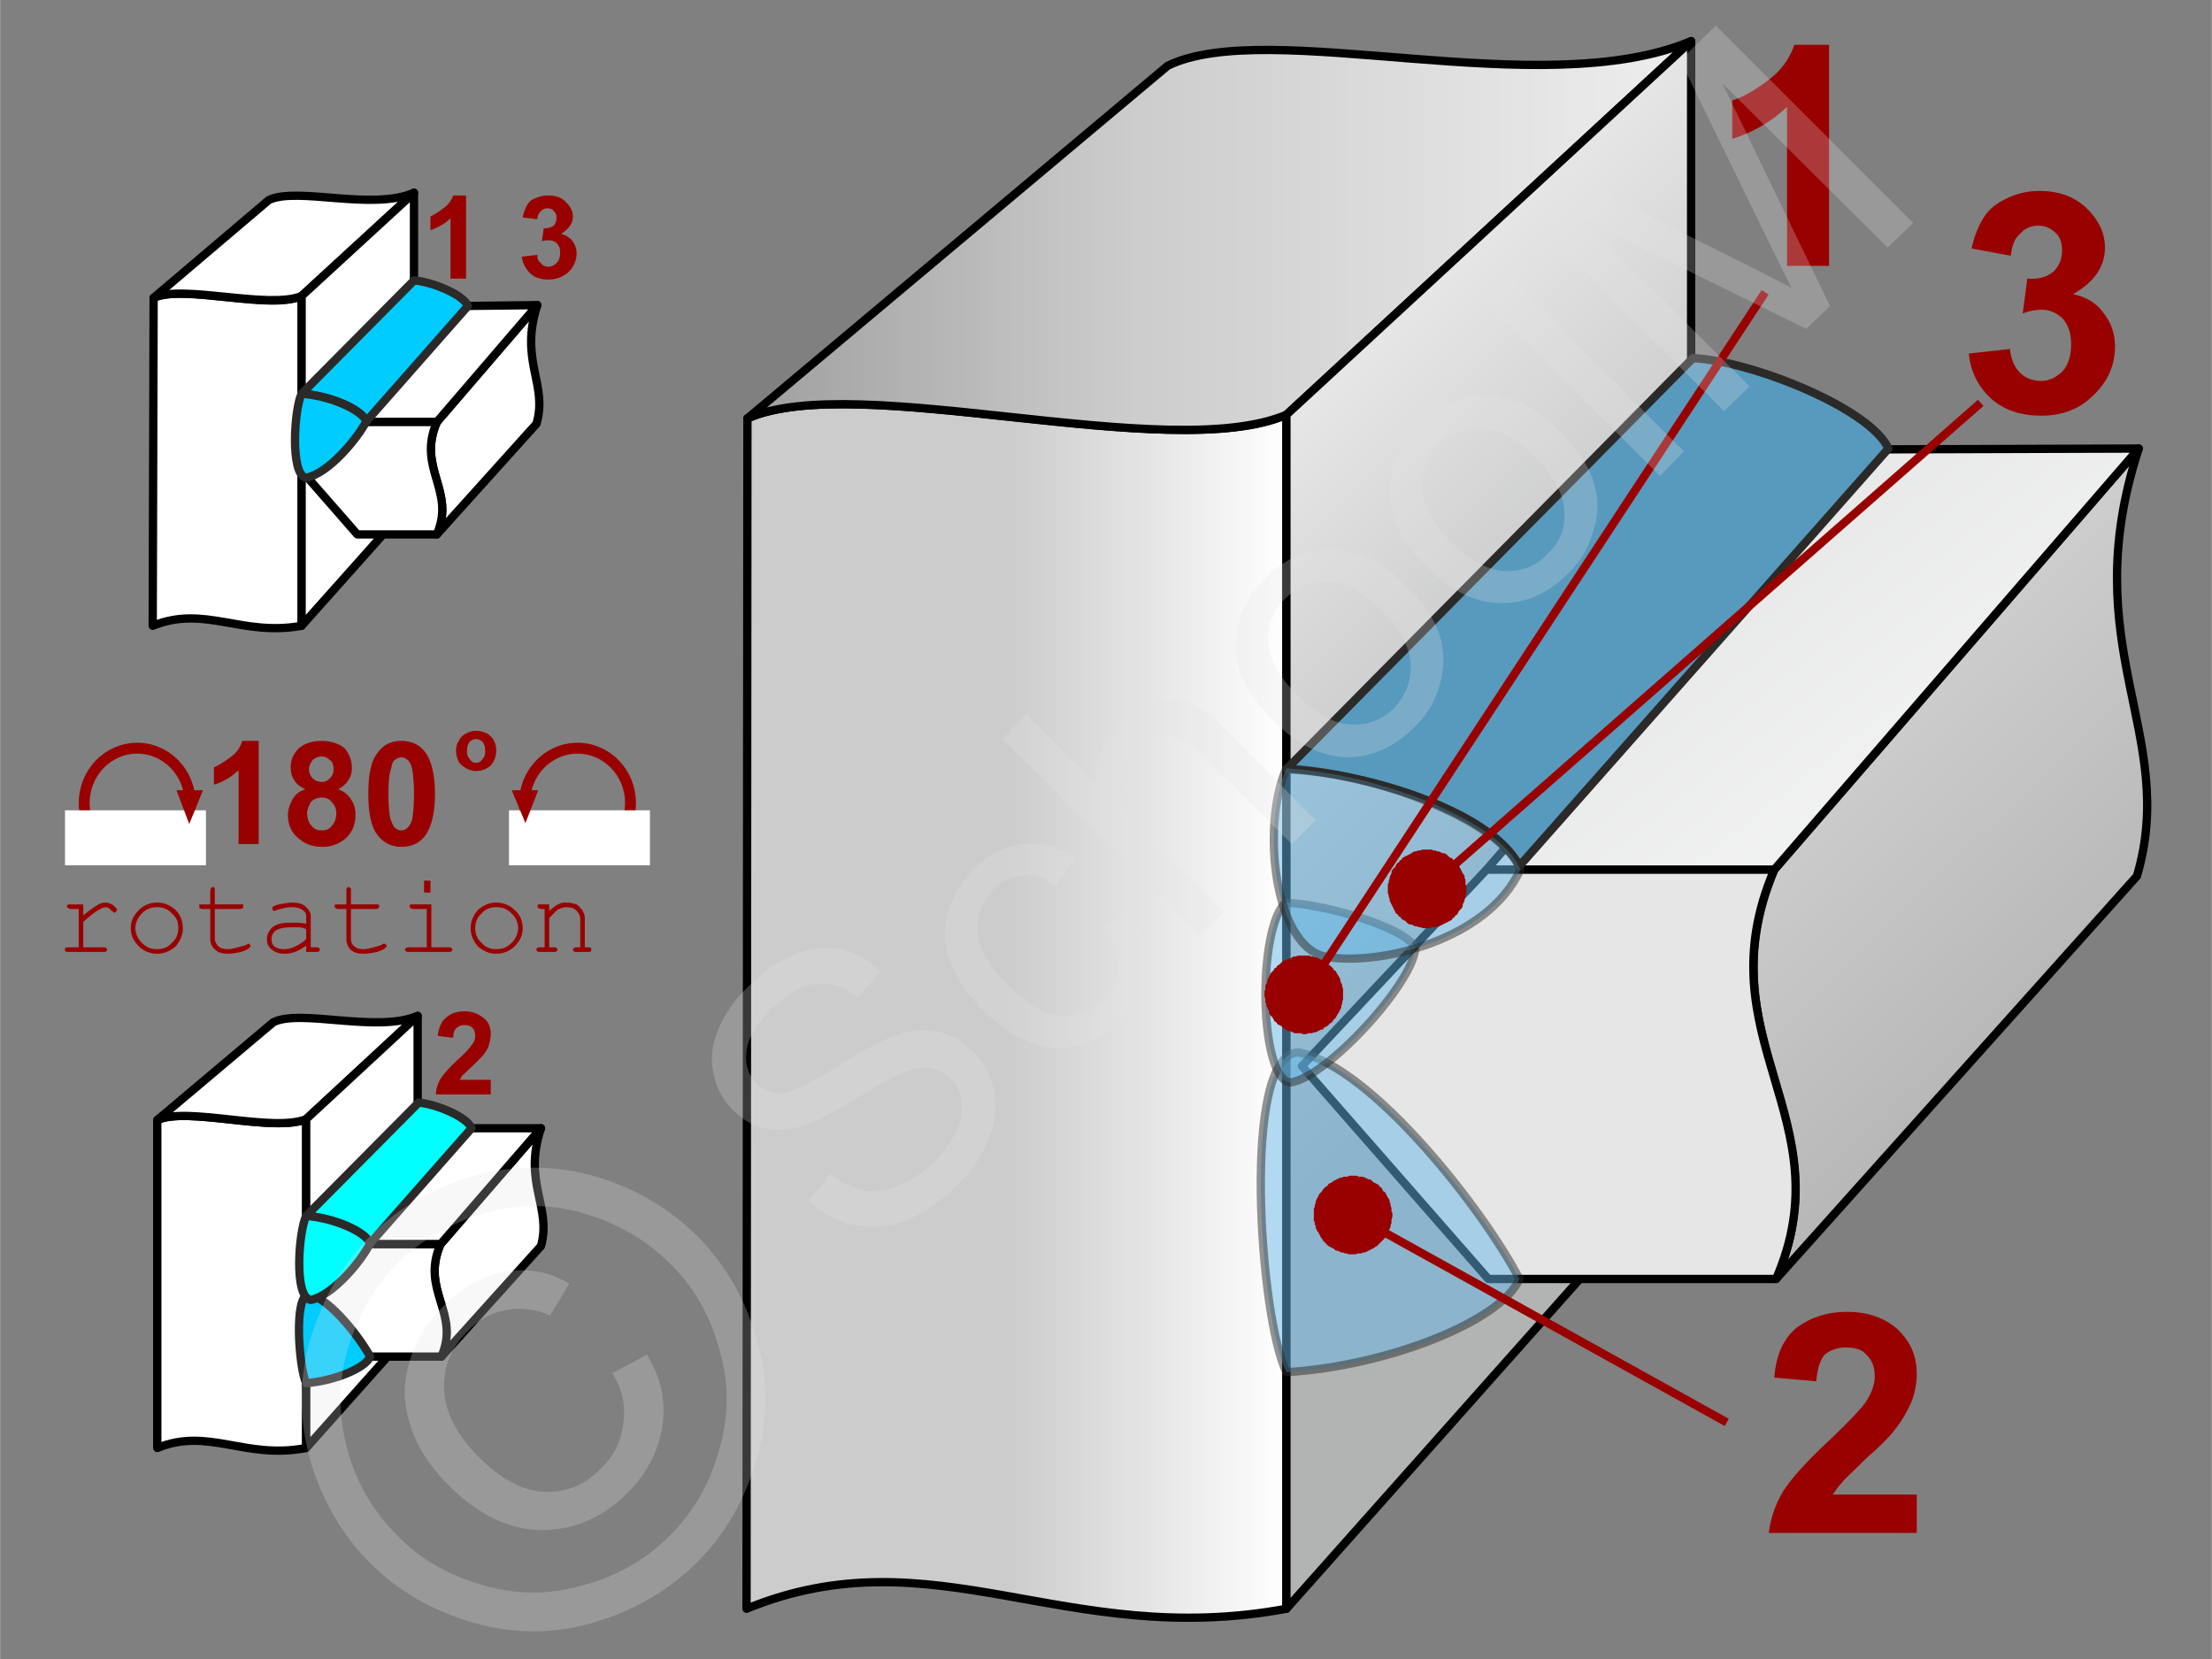 <svg xmlns="http://www.w3.org/2000/svg" width="240px" height="180px" style="shape-rendering:geometricPrecision;text-rendering:geometricPrecision;image-rendering:optimizeQuality;fill-rule:evenodd;clip-rule:evenodd" viewBox="0 0 2421 1816" xmlns:xlink="http://www.w3.org/1999/xlink"><rect x="0" y="0" width="2421" height="1816" fill="#808080" stroke="none"/><defs><clipPath id="id0"><path d="M1408 454l443 -409c-164,69 -463,-27 -573,27l-460 386c119,-53 460,51 590,-4z"/></clipPath><linearGradient id="id1" gradientUnits="userSpaceOnUse" x1="1914.81" y1="821.637" x2="1292.5" y2="186.525"><stop offset="0" style="stop-opacity:1;stop-color:#b2b3b3"/><stop offset="1" style="stop-opacity:1;stop-color:#fefefe"/></linearGradient><linearGradient id="id2" gradientUnits="userSpaceOnUse" x1="1407.84" y1="775.338" x2="1102.59" y2="775.338"><stop offset="0" style="stop-opacity:1;stop-color:white"/><stop offset="0.471" style="stop-opacity:1;stop-color:#e6e6e6"/><stop offset="1" style="stop-opacity:1;stop-color:#ccc"/></linearGradient><linearGradient id="id3" gradientUnits="userSpaceOnUse" x1="1664.06" y1="221.814" x2="2370.53" y2="1120.74"><stop offset="0" style="stop-opacity:1;stop-color:#d9dada"/><stop offset="1" style="stop-opacity:1;stop-color:#fefefe"/></linearGradient><linearGradient id="id4" gradientUnits="userSpaceOnUse" x1="1835.47" y1="437.446" x2="2709.17" y2="1334.36"><stop offset="0" style="stop-opacity:1;stop-color:#e6e6e6"/><stop offset="1" style="stop-opacity:1;stop-color:#999"/></linearGradient></defs><g id="Ebene_x0020_1"><g id="_776450960"><g><g><g><path d="M818 458l-1 1303c205,-84 349,45 591,0l0 -1307c-125,55 -470,-49 -590,4z" style="fill:url(#id2);stroke:#000;stroke-width:9.077;stroke-linejoin:round"/><g><g style="clip-path:url(#id0)"><polygon points="1851,509 1851,509 1851,18 1851,18" style="fill:#eee"/><polygon id="1" points="1854,509 1846,509 1846,18 1854,18" style="fill:#eee"/><polygon id="2" points="1849,509 1841,509 1841,18 1849,18" style="fill:#eee"/><polygon id="3" points="1843,509 1835,509 1835,18 1843,18" style="fill:#eee"/><polygon id="4" points="1838,509 1830,509 1830,18 1838,18" style="fill:#ededed"/><polygon id="5" points="1833,509 1825,509 1825,18 1833,18" style="fill:#ededed"/><polygon id="6" points="1827,509 1819,509 1819,18 1827,18" style="fill:#ededed"/><polygon id="7" points="1822,509 1814,509 1814,18 1822,18" style="fill:#ececec"/><polygon id="8" points="1817,509 1809,509 1809,18 1817,18" style="fill:#ececec"/><polygon id="9" points="1811,509 1803,509 1803,18 1811,18" style="fill:#ececec"/><polygon id="10" points="1806,509 1798,509 1798,18 1806,18" style="fill:#ececec"/><polygon id="11" points="1801,509 1793,509 1793,18 1801,18" style="fill:#ebebeb"/><polygon id="12" points="1795,509 1787,509 1787,18 1795,18" style="fill:#ebebeb"/><polygon id="13" points="1790,509 1782,509 1782,18 1790,18" style="fill:#ebebeb"/><polygon id="14" points="1785,509 1777,509 1777,18 1785,18" style="fill:#eaeaea"/><polygon id="15" points="1779,509 1771,509 1771,18 1779,18" style="fill:#eaeaea"/><polygon id="16" points="1774,509 1766,509 1766,18 1774,18" style="fill:#eaeaea"/><polygon id="17" points="1769,509 1761,509 1761,18 1769,18" style="fill:#e9e9e9"/><polygon id="18" points="1763,509 1755,509 1755,18 1763,18" style="fill:#e9e9e9"/><polygon id="19" points="1758,509 1750,509 1750,18 1758,18" style="fill:#e9e9e9"/><polygon id="20" points="1753,509 1745,509 1745,18 1753,18" style="fill:#e9e9e9"/><polygon id="21" points="1747,509 1739,509 1739,18 1747,18" style="fill:#e8e8e8"/><polygon id="22" points="1742,509 1734,509 1734,18 1742,18" style="fill:#e8e8e8"/><polygon id="23" points="1737,509 1729,509 1729,18 1737,18" style="fill:#e8e8e8"/><polygon id="24" points="1731,509 1723,509 1723,18 1731,18" style="fill:#e7e7e7"/><polygon id="25" points="1726,509 1718,509 1718,18 1726,18" style="fill:#e7e7e7"/><polygon id="26" points="1721,509 1713,509 1713,18 1721,18" style="fill:#e7e7e7"/><polygon id="27" points="1715,509 1707,509 1707,18 1715,18" style="fill:#e7e7e7"/><polygon id="28" points="1710,509 1702,509 1702,18 1710,18" style="fill:#e6e6e6"/><polygon id="29" points="1705,509 1697,509 1697,18 1705,18" style="fill:#e6e6e6"/><polygon id="30" points="1699,509 1691,509 1691,18 1699,18" style="fill:#e6e6e6"/><polygon id="31" points="1694,509 1686,509 1686,18 1694,18" style="fill:#e5e5e5"/><polygon id="32" points="1689,509 1681,509 1681,18 1689,18" style="fill:#e5e5e5"/><polygon id="33" points="1683,509 1675,509 1675,18 1683,18" style="fill:#e5e5e5"/><polygon id="34" points="1678,509 1670,509 1670,18 1678,18" style="fill:#e4e4e4"/><polygon id="35" points="1673,509 1665,509 1665,18 1673,18" style="fill:#e4e4e4"/><polygon id="36" points="1667,509 1659,509 1659,18 1667,18" style="fill:#e4e4e4"/><polygon id="37" points="1662,509 1654,509 1654,18 1662,18" style="fill:#e4e4e4"/><polygon id="38" points="1657,509 1649,509 1649,18 1657,18" style="fill:#e3e3e3"/><polygon id="39" points="1652,509 1644,509 1644,18 1652,18" style="fill:#e3e3e3"/><polygon id="40" points="1646,509 1638,509 1638,18 1646,18" style="fill:#e3e3e3"/><polygon id="41" points="1641,509 1633,509 1633,18 1641,18" style="fill:#e2e2e2"/><polygon id="42" points="1636,509 1628,509 1628,18 1636,18" style="fill:#e2e2e2"/><polygon id="43" points="1630,509 1622,509 1622,18 1630,18" style="fill:#e2e2e2"/><polygon id="44" points="1625,509 1617,509 1617,18 1625,18" style="fill:#e2e2e2"/><polygon id="45" points="1620,509 1612,509 1612,18 1620,18" style="fill:#e1e1e1"/><polygon id="46" points="1614,509 1606,509 1606,18 1614,18" style="fill:#e1e1e1"/><polygon id="47" points="1609,509 1601,509 1601,18 1609,18" style="fill:#e1e1e1"/><polygon id="48" points="1604,509 1596,509 1596,18 1604,18" style="fill:#e0e0e0"/><polygon id="49" points="1598,509 1590,509 1590,18 1598,18" style="fill:#e0e0e0"/><polygon id="50" points="1593,509 1585,509 1585,18 1593,18" style="fill:#e0e0e0"/><polygon id="51" points="1588,509 1580,509 1580,18 1588,18" style="fill:#dfdfdf"/><polygon id="52" points="1582,509 1574,509 1574,18 1582,18" style="fill:#dfdfdf"/><polygon id="53" points="1577,509 1569,509 1569,18 1577,18" style="fill:#dfdfdf"/><polygon id="54" points="1572,509 1564,509 1564,18 1572,18" style="fill:#dfdfdf"/><polygon id="55" points="1566,509 1558,509 1558,18 1566,18" style="fill:#dedede"/><polygon id="56" points="1561,509 1553,509 1553,18 1561,18" style="fill:#dedede"/><polygon id="57" points="1556,509 1548,509 1548,18 1556,18" style="fill:#dedede"/><polygon id="58" points="1550,509 1542,509 1542,18 1550,18" style="fill:#ddd"/><polygon id="59" points="1545,509 1537,509 1537,18 1545,18" style="fill:#ddd"/><polygon id="60" points="1540,509 1532,509 1532,18 1540,18" style="fill:#ddd"/><polygon id="61" points="1534,509 1526,509 1526,18 1534,18" style="fill:#dcdcdc"/><polygon id="62" points="1529,509 1521,509 1521,18 1529,18" style="fill:#dcdcdc"/><polygon id="63" points="1524,509 1516,509 1516,18 1524,18" style="fill:#dcdcdc"/><polygon id="64" points="1518,509 1510,509 1510,18 1518,18" style="fill:#dcdcdc"/><polygon id="65" points="1513,509 1505,509 1505,18 1513,18" style="fill:#dbdbdb"/><polygon id="66" points="1508,509 1500,509 1500,18 1508,18" style="fill:#dbdbdb"/><polygon id="67" points="1502,509 1494,509 1494,18 1502,18" style="fill:#dbdbdb"/><polygon id="68" points="1497,509 1489,509 1489,18 1497,18" style="fill:#dadada"/><polygon id="69" points="1492,509 1484,509 1484,18 1492,18" style="fill:#dadada"/><polygon id="70" points="1486,509 1478,509 1478,18 1486,18" style="fill:#dadada"/><polygon id="71" points="1481,509 1473,509 1473,18 1481,18" style="fill:#dadada"/><polygon id="72" points="1476,509 1468,509 1468,18 1476,18" style="fill:#d9d9d9"/><polygon id="73" points="1470,509 1462,509 1462,18 1470,18" style="fill:#d9d9d9"/><polygon id="74" points="1465,509 1457,509 1457,18 1465,18" style="fill:#d9d9d9"/><polygon id="75" points="1460,509 1452,509 1452,18 1460,18" style="fill:#d8d8d8"/><polygon id="76" points="1454,509 1446,509 1446,18 1454,18" style="fill:#d8d8d8"/><polygon id="77" points="1449,509 1441,509 1441,18 1449,18" style="fill:#d8d8d8"/><polygon id="78" points="1444,509 1436,509 1436,18 1444,18" style="fill:#d7d7d7"/><polygon id="79" points="1438,509 1430,509 1430,18 1438,18" style="fill:#d7d7d7"/><polygon id="80" points="1433,509 1425,509 1425,18 1433,18" style="fill:#d7d7d7"/><polygon id="81" points="1428,509 1420,509 1420,18 1428,18" style="fill:#d7d7d7"/><polygon id="82" points="1422,509 1414,509 1414,18 1422,18" style="fill:#d6d6d6"/><polygon id="83" points="1417,509 1409,509 1409,18 1417,18" style="fill:#d6d6d6"/><polygon id="84" points="1412,509 1404,509 1404,18 1412,18" style="fill:#d6d6d6"/><polygon id="85" points="1406,509 1398,509 1398,18 1406,18" style="fill:#d5d5d5"/><polygon id="86" points="1401,509 1393,509 1393,18 1401,18" style="fill:#d5d5d5"/><polygon id="87" points="1396,509 1388,509 1388,18 1396,18" style="fill:#d5d5d5"/><polygon id="88" points="1390,509 1382,509 1382,18 1390,18" style="fill:#d5d5d5"/><polygon id="89" points="1385,509 1377,509 1377,18 1385,18" style="fill:#d4d4d4"/><polygon id="90" points="1380,509 1372,509 1372,18 1380,18" style="fill:#d4d4d4"/><polygon id="91" points="1374,509 1366,509 1366,18 1374,18" style="fill:#d4d4d4"/><polygon id="92" points="1369,509 1361,509 1361,18 1369,18" style="fill:#d3d3d3"/><polygon id="93" points="1364,509 1356,509 1356,18 1364,18" style="fill:#d3d3d3"/><polygon id="94" points="1358,509 1350,509 1350,18 1358,18" style="fill:#d3d3d3"/><polygon id="95" points="1353,509 1345,509 1345,18 1353,18" style="fill:#d2d2d2"/><polygon id="96" points="1348,509 1340,509 1340,18 1348,18" style="fill:#d2d2d2"/><polygon id="97" points="1342,509 1334,509 1334,18 1342,18" style="fill:#d2d2d2"/><polygon id="98" points="1337,509 1329,509 1329,18 1337,18" style="fill:#d2d2d2"/><polygon id="99" points="1332,509 1324,509 1324,18 1332,18" style="fill:#d1d1d1"/><polygon id="100" points="1326,509 1318,509 1318,18 1326,18" style="fill:#d1d1d1"/><polygon id="101" points="1321,509 1313,509 1313,18 1321,18" style="fill:#d1d1d1"/><polygon id="102" points="1316,509 1308,509 1308,18 1316,18" style="fill:#d0d0d0"/><polygon id="103" points="1310,509 1302,509 1302,18 1310,18" style="fill:#d0d0d0"/><polygon id="104" points="1305,509 1297,509 1297,18 1305,18" style="fill:#d0d0d0"/><polygon id="105" points="1300,509 1292,509 1292,18 1300,18" style="fill:#d0d0d0"/><polygon id="106" points="1294,509 1286,509 1286,18 1294,18" style="fill:#cfcfcf"/><polygon id="107" points="1289,509 1281,509 1281,18 1289,18" style="fill:#cfcfcf"/><polygon id="108" points="1284,509 1276,509 1276,18 1284,18" style="fill:#cfcfcf"/><polygon id="109" points="1278,509 1270,509 1270,18 1278,18" style="fill:#cecece"/><polygon id="110" points="1273,509 1265,509 1265,18 1273,18" style="fill:#cecece"/><polygon id="111" points="1268,509 1260,509 1260,18 1268,18" style="fill:#cecece"/><polygon id="112" points="1262,509 1254,509 1254,18 1262,18" style="fill:#cdcdcd"/><polygon id="113" points="1257,509 1249,509 1249,18 1257,18" style="fill:#cdcdcd"/><polygon id="114" points="1252,509 1244,509 1244,18 1252,18" style="fill:#cdcdcd"/><polygon id="115" points="1246,509 1238,509 1238,18 1246,18" style="fill:#cdcdcd"/><polygon id="116" points="1241,509 1233,509 1233,18 1241,18" style="fill:#ccc"/><polygon id="117" points="1236,509 1228,509 1228,18 1236,18" style="fill:#ccc"/><polygon id="118" points="1230,509 1222,509 1222,18 1230,18" style="fill:#cbcbcb"/><polygon id="119" points="1225,509 1217,509 1217,18 1225,18" style="fill:#cbcbcb"/><polygon id="120" points="1220,509 1212,509 1212,18 1220,18" style="fill:#cacaca"/><polygon id="121" points="1214,509 1206,509 1206,18 1214,18" style="fill:#cacaca"/><polygon id="122" points="1209,509 1201,509 1201,18 1209,18" style="fill:#c9c9c9"/><polygon id="123" points="1204,509 1196,509 1196,18 1204,18" style="fill:#c9c9c9"/><polygon id="124" points="1198,509 1190,509 1190,18 1198,18" style="fill:#c8c8c8"/><polygon id="125" points="1193,509 1185,509 1185,18 1193,18" style="fill:#c7c7c7"/><polygon id="126" points="1188,509 1180,509 1180,18 1188,18" style="fill:#c7c7c7"/><polygon id="127" points="1182,509 1174,509 1174,18 1182,18" style="fill:#c6c6c6"/><polygon id="128" points="1177,509 1169,509 1169,18 1177,18" style="fill:#c6c6c6"/><polygon id="129" points="1172,509 1164,509 1164,18 1172,18" style="fill:#c5c5c5"/><polygon id="130" points="1166,509 1158,509 1158,18 1166,18" style="fill:#c5c5c5"/><polygon id="131" points="1161,509 1153,509 1153,18 1161,18" style="fill:#c4c4c4"/><polygon id="132" points="1156,509 1148,509 1148,18 1156,18" style="fill:#c3c3c3"/><polygon id="133" points="1150,509 1142,509 1142,18 1150,18" style="fill:#c3c3c3"/><polygon id="134" points="1145,509 1137,509 1137,18 1145,18" style="fill:#c2c2c2"/><polygon id="135" points="1140,509 1132,509 1132,18 1140,18" style="fill:#c2c2c2"/><polygon id="136" points="1134,509 1126,509 1126,18 1134,18" style="fill:#c1c1c1"/><polygon id="137" points="1129,509 1121,509 1121,18 1129,18" style="fill:#c1c1c1"/><polygon id="138" points="1124,509 1116,509 1116,18 1124,18" style="fill:silver"/><polygon id="139" points="1118,509 1111,509 1111,18 1118,18" style="fill:#bfbfbf"/><polygon id="140" points="1113,509 1105,509 1105,18 1113,18" style="fill:#bfbfbf"/><polygon id="141" points="1108,509 1100,509 1100,18 1108,18" style="fill:#bebebe"/><polygon id="142" points="1103,509 1095,509 1095,18 1103,18" style="fill:#bebebe"/><polygon id="143" points="1097,509 1089,509 1089,18 1097,18" style="fill:#bdbdbd"/><polygon id="144" points="1092,509 1084,509 1084,18 1092,18" style="fill:#bcbcbc"/><polygon id="145" points="1087,509 1079,509 1079,18 1087,18" style="fill:#bcbcbc"/><polygon id="146" points="1081,509 1073,509 1073,18 1081,18" style="fill:#bbb"/><polygon id="147" points="1076,509 1068,509 1068,18 1076,18" style="fill:#bbb"/><polygon id="148" points="1071,509 1063,509 1063,18 1071,18" style="fill:#bababa"/><polygon id="149" points="1065,509 1057,509 1057,18 1065,18" style="fill:#bababa"/><polygon id="150" points="1060,509 1052,509 1052,18 1060,18" style="fill:#b9b9b9"/><polygon id="151" points="1055,509 1047,509 1047,18 1055,18" style="fill:#b8b8b8"/><polygon id="152" points="1049,509 1041,509 1041,18 1049,18" style="fill:#b8b8b8"/><polygon id="153" points="1044,509 1036,509 1036,18 1044,18" style="fill:#b7b7b7"/><polygon id="154" points="1039,509 1031,509 1031,18 1039,18" style="fill:#b7b7b7"/><polygon id="155" points="1033,509 1025,509 1025,18 1033,18" style="fill:#b6b6b6"/><polygon id="156" points="1028,509 1020,509 1020,18 1028,18" style="fill:#b6b6b6"/><polygon id="157" points="1023,509 1015,509 1015,18 1023,18" style="fill:#b5b5b5"/><polygon id="158" points="1017,509 1009,509 1009,18 1017,18" style="fill:#b4b4b4"/><polygon id="159" points="1012,509 1004,509 1004,18 1012,18" style="fill:#b4b4b4"/><polygon id="160" points="1007,509 999,509 999,18 1007,18" style="fill:#b3b3b3"/><polygon id="161" points="1001,509 993,509 993,18 1001,18" style="fill:#b3b3b3"/><polygon id="162" points="996,509 988,509 988,18 996,18" style="fill:#b2b2b2"/><polygon id="163" points="991,509 983,509 983,18 991,18" style="fill:#b2b2b2"/><polygon id="164" points="985,509 977,509 977,18 985,18" style="fill:#b1b1b1"/><polygon id="165" points="980,509 972,509 972,18 980,18" style="fill:#b0b0b0"/><polygon id="166" points="975,509 967,509 967,18 975,18" style="fill:#b0b0b0"/><polygon id="167" points="969,509 961,509 961,18 969,18" style="fill:#afafaf"/><polygon id="168" points="964,509 956,509 956,18 964,18" style="fill:#afafaf"/><polygon id="169" points="959,509 951,509 951,18 959,18" style="fill:#aeaeae"/><polygon id="170" points="953,509 945,509 945,18 953,18" style="fill:#aeaeae"/><polygon id="171" points="948,509 940,509 940,18 948,18" style="fill:#adadad"/><polygon id="172" points="943,509 935,509 935,18 943,18" style="fill:#acacac"/><polygon id="173" points="937,509 929,509 929,18 937,18" style="fill:#acacac"/><polygon id="174" points="932,509 924,509 924,18 932,18" style="fill:#ababab"/><polygon id="175" points="927,509 919,509 919,18 927,18" style="fill:#ababab"/><polygon id="176" points="921,509 913,509 913,18 921,18" style="fill:#aaa"/><polygon id="177" points="916,509 908,509 908,18 916,18" style="fill:#aaa"/><polygon id="178" points="911,509 903,509 903,18 911,18" style="fill:#a9a9a9"/><polygon id="179" points="905,509 897,509 897,18 905,18" style="fill:#a8a8a8"/><polygon id="180" points="900,509 892,509 892,18 900,18" style="fill:#a8a8a8"/><polygon id="181" points="895,509 887,509 887,18 895,18" style="fill:#a7a7a7"/><polygon id="182" points="889,509 881,509 881,18 889,18" style="fill:#a7a7a7"/><polygon id="183" points="884,509 876,509 876,18 884,18" style="fill:#a6a6a6"/><polygon id="184" points="879,509 871,509 871,18 879,18" style="fill:#a6a6a6"/><polygon id="185" points="873,509 865,509 865,18 873,18" style="fill:#a5a5a5"/><polygon id="186" points="868,509 860,509 860,18 868,18" style="fill:#a4a4a4"/><polygon id="187" points="863,509 855,509 855,18 863,18" style="fill:#a4a4a4"/><polygon id="188" points="857,509 849,509 849,18 857,18" style="fill:#a3a3a3"/><polygon id="189" points="852,509 844,509 844,18 852,18" style="fill:#a3a3a3"/><polygon id="190" points="847,509 839,509 839,18 847,18" style="fill:#a2a2a2"/><polygon id="191" points="841,509 833,509 833,18 841,18" style="fill:#a2a2a2"/><polygon id="192" points="836,509 828,509 828,18 836,18" style="fill:#a1a1a1"/><polygon id="193" points="831,509 823,509 823,18 831,18" style="fill:#a0a0a0"/><polygon id="194" points="825,509 817,509 817,18 825,18" style="fill:#a0a0a0"/><polygon id="195" points="820,509 818,509 818,18 820,18" style="fill:#9f9f9f"/></g><path id="196" d="M1408 454l443 -409c-164,69 -463,-27 -573,27l-460 386c119,-53 460,51 590,-4z" style="fill:none;stroke:#000;stroke-width:9.077;stroke-linejoin:round"/></g><polygon points="1408,1761 1408,454 1851,45 1851,1263" style="fill:url(#id1);stroke:#000;stroke-width:9.077;stroke-linejoin:round"/></g><g><path d="M1942 952l399 -461c-71,217 44,312 -2,468l-395 441c75,-173 -80,-262 -2,-448z" style="fill:url(#id4);stroke:#000;stroke-width:9.077;stroke-linejoin:round"/><polygon points="1627,952 1942,952 2341,491 2026,492" style="fill:url(#id3);stroke:#000;stroke-width:9.077;stroke-linejoin:round"/><path d="M1944 1400l-315 0 -204 -233 202 -215 315 0c-79,184 78,273 2,448z" style="fill:#e6e6e6;stroke:#000;stroke-width:9.077;stroke-linejoin:round"/></g></g><path d="M1663 948c-32,-62 -174,-103 -255,-106l445 -450c64,3 194,55 214,99l-404 457z" style="fill:#579abe;stroke:#2b2a29;stroke-width:9.077;stroke-linecap:round;stroke-linejoin:round"/><path d="M1663 1400c-20,47 -148,96 -255,102 -29,-57 -50,-349 13,-350 81,15 205,176 242,248z" style="fill:#66b8e8;fill-opacity:.502;stroke:#2b2a29;stroke-width:9.077;stroke-linecap:round;stroke-linejoin:round;stroke-opacity:.502"/><path d="M1549 1038c-8,-22 -97,-48 -142,-50 -31,29 -29,192 5,197 40,-5 135,-109 137,-147z" style="fill:#66b8e8;fill-opacity:.502;stroke:#2b2a29;stroke-width:9.077;stroke-linecap:round;stroke-linejoin:round;stroke-opacity:.502"/><path d="M1664 952c-19,-51 -149,-104 -256,-111 -28,62 -14,202 48,207 54,8 172,-18 208,-96z" style="fill:#66b8e8;fill-opacity:.502;stroke:#2b2a29;stroke-width:9.077;stroke-linecap:round;stroke-linejoin:round;stroke-opacity:.502"/><path d="M2098 1636l0 42 -162 0c2,-16 7,-31 16,-46 9,-14 26,-33 52,-57 21,-20 33,-33 38,-40 6,-9 10,-19 10,-28 0,-11 -3,-18 -9,-24 -5,-6 -13,-8 -23,-8 -9,0 -17,3 -23,8 -5,6 -8,16 -9,29l-46 -4c2,-26 11,-44 25,-55 15,-11 33,-17 55,-17 23,0 42,7 56,20 13,13 20,28 20,48 0,10 -2,21 -6,31 -4,9 -10,20 -18,30 -6,8 -16,18 -31,31 -14,14 -24,23 -27,27 -4,4 -7,9 -10,13l92 0z" style="fill:#900;fill-rule:nonzero"/><path d="M2155 387l45 -5c1,11 5,20 11,26 6,6 14,9 23,9 9,0 17,-4 24,-11 6,-7 9,-17 9,-29 0,-12 -3,-21 -9,-28 -6,-6 -14,-10 -23,-10 -6,0 -13,1 -21,4l5 -38c13,1 22,-2 29,-8 6,-6 9,-13 9,-23 0,-8 -2,-15 -7,-19 -5,-5 -11,-8 -19,-8 -8,0 -15,3 -20,9 -6,5 -9,13 -10,24l-43 -8c3,-14 8,-26 14,-35 6,-9 14,-15 25,-20 10,-5 22,-8 35,-8 23,0 41,7 55,22 11,12 17,25 17,40 0,21 -12,38 -35,51 14,3 25,9 33,20 8,10 13,22 13,37 0,21 -8,39 -24,54 -15,15 -34,22 -57,22 -22,0 -40,-6 -54,-18 -14,-13 -23,-29 -25,-50z" style="fill:#900;fill-rule:nonzero"/><path d="M2002 291l-46 0 0 -174c-17,16 -37,28 -60,35l0 -42c12,-4 25,-11 39,-22 15,-11 24,-24 29,-39l38 0 0 242z" style="fill:#900;fill-rule:nonzero"/><g><line x1="1890" y1="1557" x2="1481" y2="1330" style="fill:none;fill-rule:nonzero;stroke:#900;stroke-width:9.077"/><polygon id="1" points="1460,1367 1460,1367 1458,1366 1456,1365 1454,1364 1453,1363 1451,1361 1450,1360 1448,1358 1447,1356 1446,1355 1445,1353 1444,1351 1443,1349 1442,1348 1441,1346 1440,1344 1440,1342 1439,1340 1439,1338 1438,1336 1438,1334 1438,1332 1438,1330 1438,1327 1438,1325 1438,1323 1439,1321 1439,1319 1440,1317 1440,1315 1441,1313 1442,1311 1443,1309 1443,1309 1444,1307 1446,1305 1447,1304 1448,1302 1450,1300 1451,1299 1453,1298 1454,1296 1456,1295 1458,1294 1459,1293 1461,1292 1463,1291 1465,1290 1467,1289 1469,1289 1471,1288 1473,1288 1475,1288 1477,1287 1479,1287 1481,1287 1483,1287 1485,1287 1487,1288 1489,1288 1491,1288 1494,1289 1496,1290 1498,1291 1500,1291 1501,1292 1501,1292 1503,1294 1505,1295 1507,1296 1509,1297 1510,1299 1512,1300 1513,1302 1514,1304 1516,1305 1517,1307 1518,1309 1519,1311 1520,1312 1521,1314 1521,1316 1522,1318 1522,1320 1523,1322 1523,1324 1523,1326 1524,1328 1524,1330 1524,1332 1523,1335 1523,1337 1523,1339 1522,1341 1522,1343 1521,1345 1520,1347 1519,1349 1518,1351 1518,1351 1517,1353 1516,1355 1515,1356 1513,1358 1512,1359 1510,1361 1509,1362 1507,1364 1505,1365 1504,1366 1502,1367 1500,1368 1498,1369 1496,1370 1494,1371 1492,1371 1490,1372 1488,1372 1486,1372 1484,1373 1482,1373 1480,1373 1478,1373 1476,1373 1474,1372 1472,1372 1470,1371 1468,1371 1466,1370 1464,1369 1462,1369" style="fill:#900"/></g><g><line x1="2168" y1="441" x2="1562" y2="973" style="fill:none;fill-rule:nonzero;stroke:#900;stroke-width:9.077"/><polygon id="1" points="1590,1005 1590,1005 1589,1007 1587,1008 1585,1009 1583,1010 1581,1011 1579,1012 1577,1013 1575,1014 1573,1014 1571,1015 1569,1015 1567,1015 1565,1016 1563,1016 1561,1016 1559,1016 1557,1016 1555,1015 1553,1015 1551,1014 1549,1014 1547,1013 1545,1012 1543,1012 1541,1011 1540,1010 1538,1008 1536,1007 1534,1006 1533,1004 1531,1003 1530,1001 1530,1001 1528,1000 1527,998 1526,996 1525,994 1524,992 1523,990 1522,988 1521,986 1521,984 1520,982 1520,980 1519,978 1519,976 1519,974 1519,972 1519,970 1519,968 1520,966 1520,964 1521,962 1521,960 1522,958 1523,956 1523,954 1524,952 1525,951 1527,949 1528,947 1529,945 1531,944 1532,942 1534,941 1534,941 1535,939 1537,938 1539,937 1541,936 1543,935 1545,934 1546,933 1548,932 1550,932 1552,931 1554,931 1557,930 1559,930 1561,930 1563,930 1565,930 1567,930 1569,931 1571,931 1573,932 1575,932 1577,933 1579,934 1581,934 1583,935 1584,936 1586,938 1588,939 1590,940 1591,942 1593,943 1594,945 1594,945 1596,946 1597,948 1598,950 1599,952 1600,954 1601,956 1602,957 1603,959 1603,961 1604,963 1604,965 1604,968 1605,970 1605,972 1605,974 1605,976 1605,978 1604,980 1604,982 1603,984 1603,986 1602,988 1601,990 1601,992 1600,994 1599,995 1597,997 1596,999 1595,1001 1593,1002 1592,1004" style="fill:#900"/></g><g><line x1="1932" y1="320" x2="1427" y2="1089" style="fill:none;fill-rule:nonzero;stroke:#900;stroke-width:9.077"/><polygon id="1" points="1463,1112 1463,1112 1462,1114 1460,1116 1459,1117 1458,1119 1456,1120 1454,1122 1453,1123 1451,1124 1449,1125 1448,1127 1446,1127 1444,1128 1442,1129 1440,1130 1438,1130 1436,1131 1434,1131 1432,1131 1430,1132 1428,1132 1426,1132 1424,1131 1422,1131 1419,1131 1417,1131 1415,1130 1413,1129 1411,1129 1409,1128 1407,1127 1406,1126 1404,1125 1404,1125 1402,1123 1400,1122 1398,1121 1397,1119 1395,1118 1394,1116 1393,1114 1392,1113 1390,1111 1389,1109 1389,1107 1388,1105 1387,1103 1386,1101 1386,1099 1385,1097 1385,1095 1385,1093 1384,1091 1384,1089 1384,1087 1384,1085 1385,1083 1385,1081 1385,1079 1386,1077 1387,1075 1387,1073 1388,1071 1389,1069 1390,1067 1391,1065 1391,1065 1393,1063 1394,1062 1395,1060 1397,1059 1398,1057 1400,1056 1402,1054 1403,1053 1405,1052 1407,1051 1409,1050 1411,1049 1413,1049 1414,1048 1416,1047 1418,1047 1421,1046 1423,1046 1425,1046 1427,1046 1429,1046 1431,1046 1433,1046 1435,1047 1437,1047 1439,1048 1441,1048 1443,1049 1445,1050 1447,1051 1449,1052 1451,1053 1451,1053 1453,1054 1454,1056 1456,1057 1457,1058 1459,1060 1460,1062 1462,1063 1463,1065 1464,1067 1465,1068 1466,1070 1467,1072 1467,1074 1468,1076 1469,1078 1469,1080 1470,1082 1470,1084 1470,1086 1470,1088 1470,1090 1470,1092 1470,1094 1469,1097 1469,1099 1468,1101 1468,1103 1467,1105 1466,1107 1465,1109 1464,1110" style="fill:#900"/></g><g><g><path d="M168 326l-1 359c57,-23 97,12 163,0l0 -361c-34,16 -130,-13 -162,2z" style="fill:#fff;stroke:#000;stroke-width:9.077;stroke-linejoin:round"/><path d="M330 324l123 -113c-46,20 -128,-7 -159,8l-126 107c32,-15 126,13 162,-2z" style="fill:#fff;stroke:#000;stroke-width:9.077;stroke-linejoin:round"/><polygon points="330,685 330,324 453,211 453,547" style="fill:#fff;stroke:#000;stroke-width:9.077;stroke-linejoin:round"/></g><g><path d="M478 462l110 -128c-20,61 12,87 -1,130l-109 121c21,-47 -22,-72 0,-123z" style="fill:#fff;stroke:#000;stroke-width:9.077;stroke-linejoin:round"/><polygon points="391,462 478,462 588,334 501,335" style="fill:#fff;stroke:#000;stroke-width:9.077;stroke-linejoin:round"/><path d="M478 585l-87 0 -56 -64 56 -59 87 0c-22,51 21,75 0,123z" style="fill:#fff;stroke:#000;stroke-width:9.077;stroke-linejoin:round"/></g></g><g><g><path d="M172 1226l0 359c56,-23 96,13 163,0l0 -360c-35,15 -130,-14 -163,1z" style="fill:#fff;stroke:#000;stroke-width:9.077;stroke-linejoin:round"/><path d="M335 1225l122 -113c-45,19 -128,-8 -158,7l-127 107c33,-15 127,14 163,-1z" style="fill:#fff;stroke:#000;stroke-width:9.077;stroke-linejoin:round"/><polygon points="335,1585 335,1225 457,1112 457,1448" style="fill:#fff;stroke:#000;stroke-width:9.077;stroke-linejoin:round"/></g><g><path d="M482 1362l110 -127c-20,60 12,86 0,129l-109 121c20,-47 -23,-72 -1,-123z" style="fill:#fff;stroke:#000;stroke-width:9.077;stroke-linejoin:round"/><polygon points="395,1362 482,1362 592,1235 505,1235" style="fill:#fff;stroke:#000;stroke-width:9.077;stroke-linejoin:round"/><path d="M483 1485l-87 0 -57 -64 56 -59 87 0c-22,51 22,75 1,123z" style="fill:#fff;stroke:#000;stroke-width:9.077;stroke-linejoin:round"/></g></g><path d="M401 461c-9,-17 -48,-29 -71,-30l123 -124c18,1 54,15 59,28l-111 126z" style="fill:#0cf;stroke:#2b2a29;stroke-width:9.077;stroke-linecap:round;stroke-linejoin:round"/><path d="M405 1361c-9,-17 -48,-29 -70,-30l123 -124c17,1 53,15 58,28l-111 126z" style="fill:#0ff;stroke:#2b2a29;stroke-width:9.077;stroke-linecap:round;stroke-linejoin:round"/><path d="M405 1485c-5,13 -41,27 -70,29 -8,-16 -14,-97 3,-97 23,4 57,49 67,68z" style="fill:#0cf;stroke:#2b2a29;stroke-width:9.077;stroke-linecap:round;stroke-linejoin:round"/><path d="M401 461c-6,-13 -41,-28 -71,-30 -8,16 -13,89 5,92 25,-5 56,-43 66,-62z" style="fill:#0cf;stroke:#2b2a29;stroke-width:9.077;stroke-linecap:round;stroke-linejoin:round"/><path d="M405 1361c-5,-13 -41,-28 -70,-30 -8,16 -14,89 5,92 24,-5 55,-42 65,-62z" style="fill:#0ff;stroke:#2b2a29;stroke-width:9.077;stroke-linecap:round;stroke-linejoin:round"/><path d="M510 305l-17 0 0 -66c-6,6 -14,10 -22,13l0 -15c4,-2 9,-5 14,-9 6,-4 9,-9 11,-14l14 0 0 91z" style="fill:#900;fill-rule:nonzero"/><path id="1" d="M571 281l17 -2c0,4 1,7 4,9 2,3 5,4 8,4 4,0 7,-2 9,-4 3,-3 4,-7 4,-11 0,-5 -1,-8 -4,-11 -2,-2 -5,-3 -8,-3 -2,0 -5,0 -8,1l2 -14c5,0 8,-1 11,-3 2,-2 3,-5 3,-9 0,-3 -1,-5 -3,-7 -1,-2 -4,-3 -7,-3 -3,0 -5,1 -7,3 -2,2 -4,5 -4,9l-16 -2c1,-6 3,-10 5,-14 2,-3 5,-6 9,-7 4,-2 9,-3 14,-3 8,0 15,2 20,8 4,4 7,9 7,15 0,8 -5,14 -13,19 5,1 9,4 12,7 3,4 5,9 5,14 0,8 -3,15 -9,21 -6,5 -13,8 -22,8 -8,0 -15,-2 -20,-7 -5,-5 -8,-11 -9,-18z" style="fill:#900;fill-rule:nonzero"/><path d="M537 1182l0 16 -60 0c0,-6 2,-12 5,-17 4,-6 10,-13 20,-22 8,-7 12,-12 14,-15 3,-3 4,-7 4,-10 0,-4 -1,-7 -3,-9 -2,-2 -5,-3 -9,-3 -3,0 -6,1 -8,3 -3,2 -4,6 -4,11l-17 -2c1,-9 4,-16 9,-20 6,-5 12,-7 21,-7 8,0 15,3 21,8 5,4 7,10 7,17 0,5 -1,8 -2,12 -1,4 -4,8 -7,12 -2,2 -6,6 -11,11 -6,5 -9,9 -11,10 -1,2 -2,3 -3,5l34 0z" style="fill:#900;fill-rule:nonzero"/><path d="M283 924l-22 0 0 -81c-7,7 -17,13 -27,16l0 -19c5,-2 11,-6 18,-11 7,-5 11,-11 13,-18l18 0 0 113z" style="fill:#900;fill-rule:nonzero"/><path id="1" d="M334 864c-6,-3 -10,-6 -12,-10 -3,-4 -4,-9 -4,-14 0,-8 3,-15 9,-21 6,-5 14,-8 25,-8 10,0 19,3 25,8 5,6 8,13 8,21 0,6 -1,10 -4,14 -2,4 -6,7 -11,10 6,2 11,6 14,11 3,4 5,10 5,16 0,11 -3,19 -10,26 -7,6 -15,10 -26,10 -11,0 -19,-3 -26,-9 -8,-6 -12,-15 -12,-26 0,-6 2,-11 5,-17 3,-5 7,-9 14,-11zm4 -22c0,4 2,8 4,10 2,2 6,4 10,4 4,0 7,-2 9,-4 3,-3 4,-6 4,-10 0,-4 -1,-8 -4,-10 -2,-2 -5,-4 -9,-4 -4,0 -8,2 -10,4 -2,3 -4,6 -4,10zm-2 48c0,6 2,11 5,14 3,4 7,5 11,5 5,0 8,-1 11,-5 3,-3 5,-8 5,-14 0,-5 -2,-9 -5,-12 -3,-4 -7,-5 -11,-5 -5,0 -9,2 -12,5 -2,4 -4,8 -4,12z" style="fill:#900;fill-rule:nonzero"/><path id="2" d="M439 811c11,0 20,4 26,12 7,9 11,25 11,46 0,21 -4,37 -11,46 -6,8 -15,12 -26,12 -11,0 -20,-5 -26,-13 -7,-9 -10,-24 -10,-45 0,-22 3,-37 11,-46 6,-8 14,-12 25,-12zm0 18c-2,0 -5,1 -7,3 -2,1 -3,4 -4,9 -2,5 -3,15 -3,28 0,13 1,22 2,27 2,5 3,8 5,10 2,2 5,3 7,3 3,0 5,-1 7,-3 2,-2 4,-5 5,-9 1,-5 2,-15 2,-28 0,-13 -1,-22 -2,-27 -1,-5 -3,-9 -5,-10 -2,-2 -4,-3 -7,-3z" style="fill:#900;fill-rule:nonzero"/><path d="M499 821c0,-3 1,-7 3,-10 2,-4 5,-7 8,-8 3,-2 7,-3 11,-3 6,0 12,2 16,6 4,4 6,9 6,16 0,6 -2,11 -6,16 -5,4 -10,6 -16,6 -4,0 -7,-1 -11,-3 -3,-2 -6,-4 -8,-7 -2,-4 -3,-8 -3,-13zm12 1c0,4 1,7 3,9 2,3 4,4 7,4 3,0 5,-1 7,-4 2,-2 3,-5 3,-9 0,-4 -1,-8 -3,-10 -2,-2 -4,-3 -7,-3 -3,0 -5,1 -7,3 -2,2 -3,6 -3,10z" style="fill:#900;fill-rule:nonzero"/><path d="M91 990l0 12c7,-6 12,-9 15,-11 3,-2 6,-3 9,-3 3,0 6,1 9,3 2,2 4,4 4,5 0,1 -1,1 -1,2 -1,0 -1,1 -2,1 -1,0 -1,0 -1,-1 0,0 -1,0 -2,-1 -1,-1 -2,-2 -3,-3 -1,0 -2,-1 -3,-1 -3,0 -5,1 -8,3 -4,2 -9,6 -17,13l0 28 23 0c1,0 2,0 2,1 1,0 1,1 1,1 0,1 0,2 -1,2 0,1 -1,1 -2,1l-40 0c-1,0 -2,0 -3,-1 0,0 0,-1 0,-2 0,0 0,-1 0,-1 1,-1 2,-1 3,-1l12 0 0 -42 -9 0c-1,0 -2,-1 -3,-1 0,-1 -1,-1 -1,-2 0,-1 1,-1 1,-2 1,0 2,0 3,0l14 0z" style="fill:#900;fill-rule:nonzero"/><path id="1" d="M200 1016c0,8 -3,14 -8,20 -6,5 -12,8 -20,8 -8,0 -15,-3 -20,-8 -6,-6 -9,-12 -9,-20 0,-8 3,-14 9,-20 5,-5 12,-8 20,-8 8,0 14,3 20,8 5,5 8,12 8,20zm-5 0c0,-7 -2,-12 -7,-16 -4,-5 -10,-7 -16,-7 -7,0 -12,2 -17,7 -4,4 -7,10 -7,16 0,6 3,12 7,16 5,5 10,7 17,7 6,0 12,-2 16,-7 5,-4 7,-10 7,-16z" style="fill:#900;fill-rule:nonzero"/><path id="2" d="M235 990l28 0c1,0 2,0 3,0 0,1 0,1 0,2 0,1 0,1 0,2 -1,0 -2,1 -3,1l-28 0 0 33c0,3 2,6 4,8 2,2 6,3 10,3 4,0 7,-1 11,-2 4,-1 8,-2 10,-3 1,-1 1,-1 2,-1 0,0 1,0 1,1 1,0 1,1 1,2 0,0 0,1 -1,1 -1,2 -4,3 -9,5 -5,1 -10,2 -14,2 -6,0 -11,-1 -14,-4 -4,-3 -6,-7 -6,-12l0 -33 -9 0c-1,0 -2,-1 -3,-1 0,-1 0,-1 0,-2 0,-1 0,-1 0,-2 1,0 2,0 3,0l9 0 0 -15c0,-2 1,-3 1,-3 1,-1 1,-1 2,-1 1,0 1,0 2,1 0,0 0,1 0,3l0 15z" style="fill:#900;fill-rule:nonzero"/><path id="3" d="M335 1042l0 -7c-8,6 -15,9 -24,9 -6,0 -11,-2 -14,-5 -4,-3 -5,-7 -5,-11 0,-5 2,-9 6,-13 5,-4 12,-5 20,-5 3,0 5,0 8,0 3,0 6,1 9,1l0 -8c0,-3 -1,-5 -4,-7 -3,-2 -6,-3 -12,-3 -4,0 -9,1 -16,3 -2,1 -3,1 -3,1 -1,0 -1,0 -2,-1 0,0 0,-1 0,-2 0,0 0,-1 0,-1 1,-1 3,-2 7,-3 6,-1 11,-2 14,-2 7,0 12,1 16,5 3,3 5,6 5,10l0 34 7 0c1,0 2,0 2,1 1,0 1,1 1,1 0,1 0,2 -1,2 0,1 -1,1 -2,1l-12 0zm0 -25c-3,-1 -5,-2 -8,-2 -2,0 -5,0 -8,0 -8,0 -13,1 -18,4 -3,3 -4,6 -4,9 0,3 1,6 3,8 3,2 6,3 11,3 4,0 8,-1 12,-3 4,-2 8,-4 12,-8l0 -11z" style="fill:#900;fill-rule:nonzero"/><path id="4" d="M384 990l28 0c1,0 2,0 2,0 1,1 1,1 1,2 0,1 0,1 -1,2 0,0 -1,1 -2,1l-28 0 0 33c0,3 1,6 4,8 2,2 5,3 10,3 3,0 7,-1 11,-2 4,-1 7,-2 9,-3 1,-1 2,-1 2,-1 1,0 2,0 2,1 1,0 1,1 1,2 0,0 0,1 -1,1 -1,2 -4,3 -9,5 -5,1 -10,2 -15,2 -6,0 -10,-1 -14,-4 -3,-3 -5,-7 -5,-12l0 -33 -9 0c-2,0 -2,-1 -3,-1 -1,-1 -1,-1 -1,-2 0,-1 0,-1 1,-2 1,0 1,0 3,0l9 0 0 -15c0,-2 0,-3 1,-3 0,-1 1,-1 1,-1 1,0 2,0 2,1 1,0 1,1 1,3l0 15z" style="fill:#900;fill-rule:nonzero"/><path id="5" d="M471 964l0 13 -7 0 0 -13 7 0zm1 26l0 47 19 0c2,0 3,0 3,1 1,0 1,1 1,1 0,1 0,2 -1,2 0,1 -1,1 -3,1l-44 0c-2,0 -2,0 -3,-1 0,0 -1,-1 -1,-2 0,0 1,-1 1,-1 1,-1 1,-1 3,-1l20 0 0 -42 -15 0c-1,0 -2,-1 -3,-1 0,-1 -1,-1 -1,-2 0,-1 1,-1 1,-2 1,0 2,0 3,0l20 0z" style="fill:#900;fill-rule:nonzero"/><path id="6" d="M572 1016c0,8 -3,14 -9,20 -5,5 -12,8 -20,8 -8,0 -14,-3 -20,-8 -5,-6 -8,-12 -8,-20 0,-8 3,-14 8,-20 6,-5 12,-8 20,-8 8,0 15,3 20,8 6,5 9,12 9,20zm-5 0c0,-7 -3,-12 -7,-16 -5,-5 -10,-7 -17,-7 -6,0 -12,2 -16,7 -5,4 -7,10 -7,16 0,6 2,12 7,16 4,5 10,7 16,7 7,0 12,-2 17,-7 4,-4 7,-10 7,-16z" style="fill:#900;fill-rule:nonzero"/><path id="7" d="M601 990l0 7c4,-3 7,-6 10,-7 3,-2 6,-2 9,-2 4,0 8,1 11,2 2,1 4,4 6,6 2,3 3,6 3,9l0 32 4 0c1,0 2,0 3,1 0,0 0,1 0,1 0,1 0,2 0,2 -1,1 -2,1 -3,1l-13 0c-2,0 -3,0 -3,-1 -1,0 -1,-1 -1,-2 0,0 0,-1 1,-1 0,-1 1,-1 3,-1l4 0 0 -31c0,-4 -2,-7 -4,-9 -3,-3 -6,-4 -11,-4 -3,0 -6,1 -8,2 -3,1 -6,5 -11,10l0 32 6 0c1,0 2,0 2,1 1,0 1,1 1,1 0,1 0,2 -1,2 0,1 -1,1 -2,1l-17 0c-1,0 -2,0 -2,-1 -1,0 -1,-1 -1,-2 0,0 0,-1 1,-1 0,-1 1,-1 2,-1l6 0 0 -42 -4 0c-1,0 -2,-1 -3,-1 0,-1 -1,-1 -1,-2 0,-1 1,-1 1,-2 1,0 2,0 3,0l9 0z" style="fill:#900;fill-rule:nonzero"/><g><ellipse cx="150" cy="879" rx="58" ry="60" style="fill:none;stroke:#900;stroke-width:11.913"/><rect x="71" y="887" width="154.26" height="60.147" style="fill:#fff"/><polygon points="207,902 193,865 222,865" style="fill:#900"/></g><g><ellipse cx="632" cy="879" rx="58" ry="60" style="fill:none;stroke:#900;stroke-width:11.913"/><rect x="557" y="887" width="154.26" height="60.147" style="fill:#fff"/><polygon points="575,901 589,865 560,865" style="fill:#900"/></g></g><g><polygon points="0,0 2421,0 2421,1816 0,1816" style="fill:none"/><g><path d="M885 1314l24 -29c12,10 24,15 36,18 11,2 24,0 38,-5 15,-6 28,-15 40,-27 11,-11 19,-22 24,-34 5,-11 7,-22 5,-32 -1,-9 -5,-18 -12,-24 -7,-7 -15,-11 -24,-12 -9,-1 -19,1 -32,7 -8,3 -24,12 -49,28 -25,15 -43,24 -55,28 -16,5 -30,6 -43,3 -14,-3 -25,-10 -35,-20 -11,-11 -18,-24 -21,-40 -4,-15 -2,-31 5,-48 7,-17 18,-33 33,-47 16,-16 32,-28 50,-35 17,-7 34,-9 51,-6 16,4 31,12 44,24l-25 29c-15,-12 -30,-17 -46,-15 -15,1 -31,10 -48,27 -17,17 -27,33 -28,47 -2,14 2,26 11,35 7,8 17,11 27,11 11,-1 30,-10 59,-28 28,-18 49,-29 62,-34 18,-7 35,-9 49,-6 15,3 28,10 40,22 12,11 19,25 23,42 3,17 2,34 -5,52 -7,18 -18,35 -33,50 -20,20 -39,33 -58,41 -19,7 -38,9 -57,5 -19,-4 -36,-13 -50,-27zm322 -298l29 -22c15,20 22,42 21,64 -2,21 -12,41 -29,58 -21,21 -45,32 -72,31 -27,-1 -54,-15 -80,-41 -17,-17 -29,-34 -36,-53 -7,-18 -8,-36 -3,-54 5,-17 15,-33 28,-47 17,-17 35,-26 55,-28 19,-3 38,3 57,15l-21 30c-13,-8 -26,-12 -37,-11 -12,1 -22,6 -31,15 -13,13 -19,29 -18,47 1,18 12,37 33,58 21,21 40,32 57,34 18,1 33,-5 46,-17 11,-11 16,-23 17,-36 1,-14 -5,-28 -16,-43zm106 9l-216 -216 26 -27 78 78c-2,-27 6,-50 25,-69 12,-11 24,-19 37,-23 13,-4 26,-4 37,1 12,4 26,14 41,29l99 100 -26 26 -100 -99c-13,-13 -25,-20 -37,-20 -12,-1 -23,4 -33,15 -8,8 -14,17 -16,28 -3,11 -3,21 2,31 4,10 12,21 24,34l86 85 -27 27zm80 -237c-29,-29 -43,-58 -40,-88 2,-25 12,-48 32,-67 21,-22 46,-32 74,-32 27,1 54,13 78,38 21,20 33,39 39,57 5,17 5,35 0,53 -5,18 -14,34 -28,47 -22,22 -47,33 -74,33 -28,-1 -55,-14 -81,-41zm27 -27c20,20 39,31 58,32 19,1 35,-5 48,-18 13,-14 19,-30 18,-48 -1,-19 -12,-39 -32,-59 -20,-20 -39,-30 -57,-31 -19,-1 -35,5 -48,18 -14,13 -20,29 -19,48 1,19 12,38 32,58zm141 -141c-29,-29 -42,-58 -40,-88 2,-26 12,-48 32,-67 21,-22 46,-32 74,-32 28,0 54,13 79,38 20,20 33,39 38,56 6,18 6,36 0,54 -5,18 -14,34 -28,47 -22,22 -47,33 -74,32 -28,0 -55,-14 -81,-40zm27 -27c20,20 40,31 58,32 19,1 35,-5 48,-19 14,-13 20,-29 18,-48 -1,-18 -12,-38 -32,-58 -19,-20 -39,-30 -57,-31 -19,-1 -35,5 -48,18 -14,13 -20,29 -19,48 2,19 12,38 32,58zm229 -72l-216 -216 26 -27 216 216 -26 27zm70 -71l-216 -216 43 -43 204 102c19,10 33,17 43,22 -6,-11 -13,-26 -23,-46l-99 -203 39 -38 216 216 -28 27 -181 -180 118 244 -26 25 -246 -121 184 184 -28 27z" style="fill:#e6e6e6;fill-rule:nonzero;fill-opacity:.251"/><path d="M405 1353c30,-30 67,-52 111,-65 44,-13 89,-13 133,-1 45,13 83,35 114,66 31,31 52,68 65,112 13,45 13,89 0,133 -13,44 -34,81 -65,112 -31,31 -69,53 -113,66 -44,13 -88,13 -133,0 -44,-13 -81,-34 -112,-65 -31,-31 -53,-69 -66,-114 -12,-45 -12,-89 1,-133 14,-44 35,-81 65,-111zm30 30c-25,25 -43,56 -54,92 -11,37 -11,74 -1,111 10,38 29,69 55,95 25,26 57,44 93,54 37,11 74,11 111,0 37,-10 68,-28 94,-54 26,-26 44,-57 54,-94 11,-37 11,-74 0,-111 -10,-36 -28,-68 -54,-93 -26,-26 -57,-44 -95,-55 -37,-11 -74,-10 -111,1 -36,11 -67,29 -92,54zm235 120l38 -20c15,24 21,50 17,77 -4,27 -16,52 -38,74 -28,28 -60,41 -95,41 -36,-1 -69,-17 -101,-49 -21,-21 -35,-43 -42,-66 -8,-24 -8,-46 -1,-69 6,-22 19,-43 38,-62 21,-21 43,-33 68,-37 24,-4 47,0 69,13l-21 35c-16,-7 -32,-9 -48,-6 -16,3 -30,10 -42,23 -19,18 -27,40 -26,64 1,25 14,50 38,74 24,24 48,37 71,38 24,1 45,-7 62,-25 15,-14 23,-31 25,-50 3,-19 -1,-37 -12,-55z" style="fill:#e6e6e6;fill-rule:nonzero;fill-opacity:.251"/></g></g></g></g></svg>